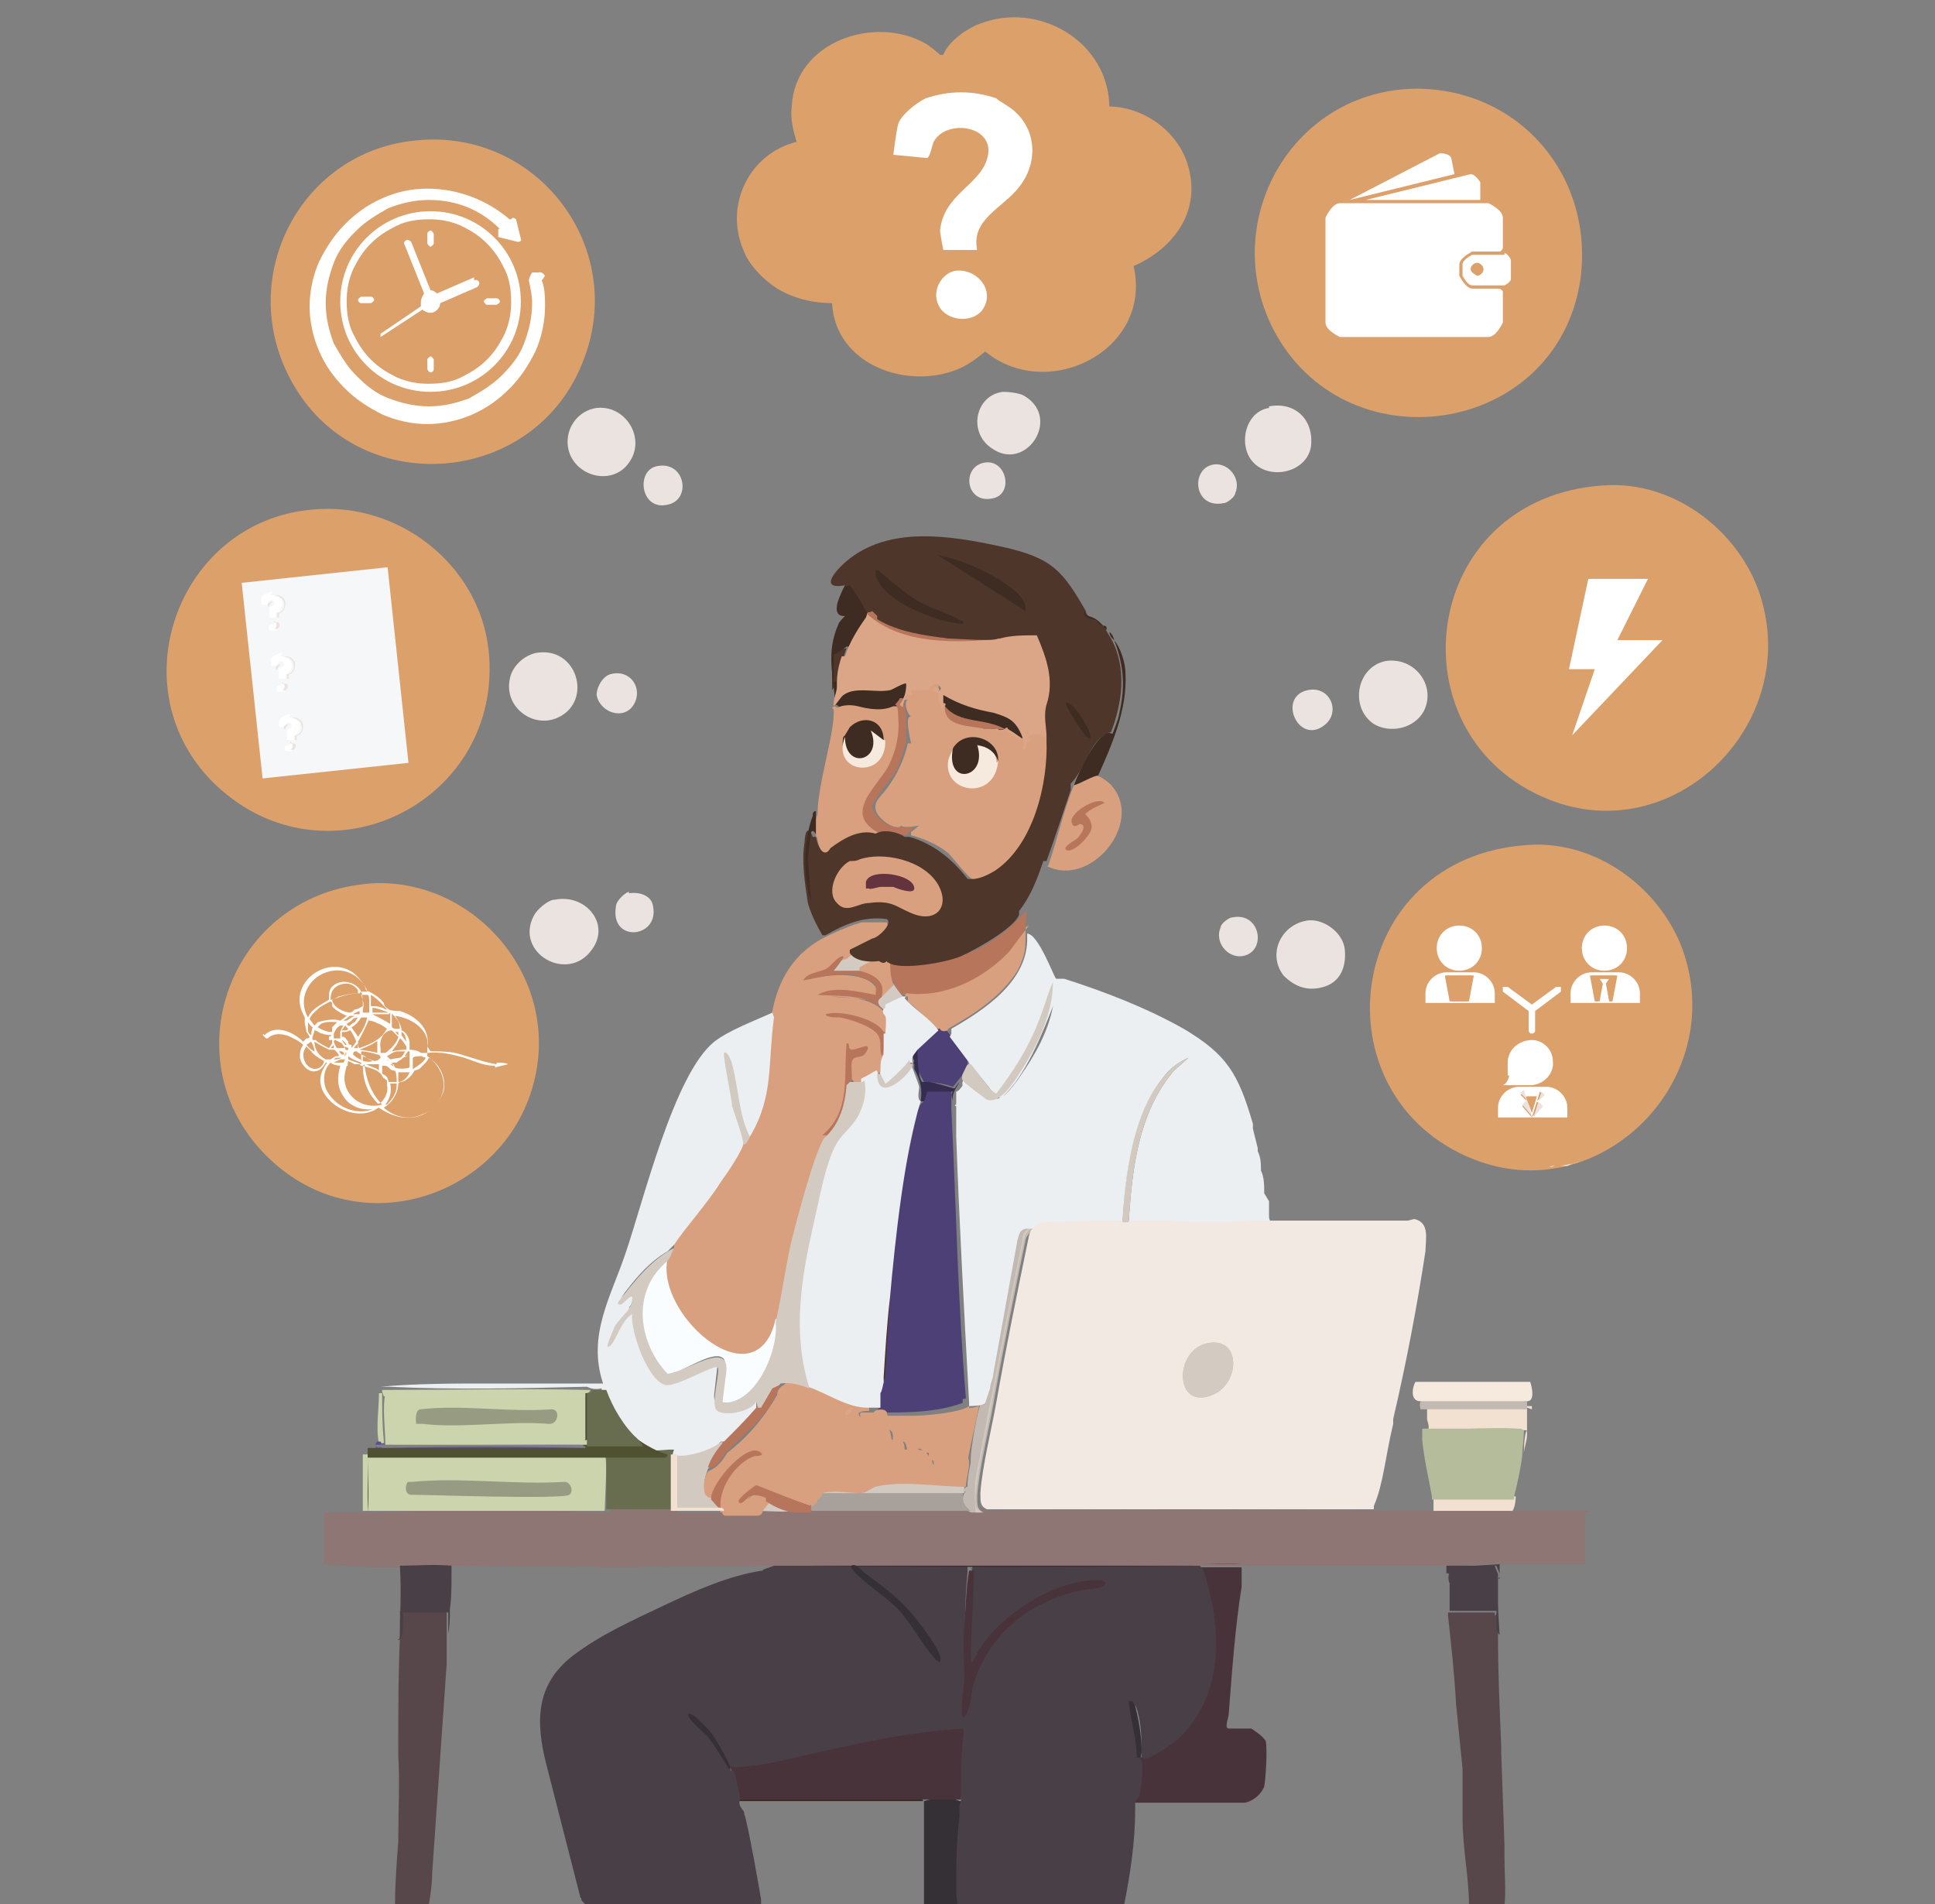 <?xml version="1.0" encoding="UTF-8"?>
<svg id="Calque_2" data-name="Calque 2" xmlns="http://www.w3.org/2000/svg" viewBox="0 0 12 11.81">
  <rect x="0" y="0" width="12" height="11.81" fill="#808080" stroke="none"/>
  <defs>
    <style>
      .cls-1 {
        fill: none;
      }

      .cls-2 {
        fill: #4f5131;
      }

      .cls-3 {
        fill: #d9a07f;
      }

      .cls-4 {
        fill: #3e2c23;
      }

      .cls-5 {
        fill: #dca06a;
      }

      .cls-6 {
        fill: #4e362b;
      }

      .cls-7 {
        fill: #d8c6b8;
      }

      .cls-8 {
        fill: #f2e9e2;
      }

      .cls-9 {
        fill: #584ba0;
      }

      .cls-10 {
        fill: #fafdff;
      }

      .cls-11 {
        fill: #d2cac1;
      }

      .cls-12 {
        fill: #49333a;
      }

      .cls-13 {
        fill: #676d4e;
      }

      .cls-14 {
        fill: #d3cac1;
      }

      .cls-15 {
        fill: #b7765b;
      }

      .cls-16 {
        fill: #63333e;
      }

      .cls-17 {
        fill: #57474b;
      }

      .cls-18 {
        fill: #ebeff2;
      }

      .cls-19 {
        fill: #8d7673;
      }

      .cls-20 {
        fill: #969b81;
      }

      .cls-21 {
        fill: #b5bc9b;
      }

      .cls-22 {
        fill: #574f84;
      }

      .cls-23 {
        fill: #fff;
      }

      .cls-24 {
        fill: #cbd4ad;
      }

      .cls-25 {
        fill: #342d4f;
      }

      .cls-26 {
        fill: #a8a19b;
      }

      .cls-27 {
        fill: #4d4077;
      }

      .cls-28 {
        fill: #c2bab2;
      }

      .cls-29 {
        fill: #f6f7f8;
      }

      .cls-30 {
        fill: #eae3e0;
      }

      .cls-31 {
        fill: #352f36;
      }

      .cls-32 {
        fill: #f5eadd;
      }

      .cls-33 {
        fill: #ebe3e0;
      }

      .cls-34 {
        fill: #dba687;
      }

      .cls-35 {
        fill: #494047;
      }

      .cls-36 {
        fill: #f2e1d0;
      }

      .cls-37 {
        fill: #835258;
      }
    </style>
  </defs>
  <g id="Calque_1-2" data-name="Calque 1">
    <g>
      <g>
        <path class="cls-19" d="M9.83,9.38v.32s0,0,0,0c-.17,0-.34,0-.52,0,0,0,0,0,0,0h0c-.1,0-.22,0-.32.02h0s0,0,0-.01h-1.24c.15,0,.31,0,.46,0-.15,0-.31,0-.46,0,0,0,0,0-.01,0,0,0,0,0,0,0-.1,0-.19,0-.28,0-.9,0-1.77,0-2.63,0h0s0,0,0,0c-.66.01-1.32.01-1.98,0,0,0,0,0-.01,0-.1,0-.2,0-.3.01h-.01c-.17,0-.35,0-.52-.02v-.32s0,0,0,0c.09,0,.18,0,.27,0,.01-.01.03-.01.03,0,.49-.02.99-.02,1.48,0v-.02h.41v.02c.12,0,.23,0,.34,0,0,0,0-.01,0-.02.02,0,.17,0,.18,0,0,0,0,.01.01.02l.02-.02c.07,0,.14,0,.22.01.01-.03.08,0,.11,0,.33-.02.65-.02.98,0,0-.02.03-.02.06,0h.05c.76-.01,1.52-.01,2.29,0h.05c.45,0,.91,0,1.36,0,0,0,0,0,0,0Z"/>
        <path class="cls-19" d="M7.73,9.7c.15,0,.31,0,.46,0-.15,0-.31,0-.46,0h0s-.01,0-.01,0c0,0,0,0,.01,0Z"/>
        <path class="cls-37" d="M7.73,9.7c.15,0,.31,0,.46,0-.15,0-.31,0-.46,0h0s-.03,0-.03,0h-.28c.1,0,.19-.01.28,0,0,0,0,0,0,0,0,0,0,0,.01,0Z"/>
        <path class="cls-17" d="M2.77,10s0,.09,0,.13c0,.06,0,.12,0,.19-.03.44-.06.87-.09,1.3,0,.06-.01.13-.02.19h-.21c0-.13.01-.26.02-.39,0,0,0,0,0-.02,0-.17.01-.34,0-.51v-.02s0-.03,0-.05c0-.22,0-.44.01-.66.01-.04.01-.09,0-.15v-.02h.28Z"/>
        <path class="cls-17" d="M2.48,10.17s.01-.09,0-.15v-.02s0,.09,0,.14c0,.01,0,.03-.02.03Z"/>
        <path class="cls-35" d="M2.8,9.71s0,.02,0,.03c0,0,0,.01,0,.02,0,0,0,0,0,.01,0,.08,0,.14-.01.21,0,.05,0,.1-.01.15,0-.04,0-.09,0-.13h-.28v.02c0,.07,0,.12-.02.15,0-.15.01-.31,0-.46.1,0,.21-.01.32,0Z"/>
        <path class="cls-4" d="M4.57,11.17s0-.02,0-.02c.37.01.76-.02,1.13,0,.02,0,.02.02.03.02v.64s0-.64,0-.64h-1.15Z"/>
        <path class="cls-28" d="M6.45,7.6h0s-.08.04-.09.09c-.07.34-.14.68-.2,1.02-.03.17-.09.41-.1.57,0,.06,0,.08.04.1h.04s-.11,0-.11,0c-.05,0-.08-.1-.04-.13-.01,0-.01,0-.01-.01,0-.01.01-.02.02-.02,0-.05.01-.1.02-.15,0,0,0-.01,0-.03,0-.04.04-.31.07-.35,0,0,.01-.01.01-.02.06-.34.13-.68.19-1.02.02-.06.06-.07.12-.07,0,0,.06.01.06.01Z"/>
        <path class="cls-26" d="M5.97,9.25c0,.06,0,.08.05.12-.33,0-.66,0-.98,0-.02,0-.02-.04,0-.05,0-.04.03-.06.06-.08.1,0,.2,0,.3-.02h.56v.02Z"/>
        <path class="cls-11" d="M7.14,7.59h-.37s-.33.01-.33.01c-.05.01-.08.04-.09.09-.07.34-.14.68-.2,1.02-.03.17-.09.41-.1.57,0,.06,0,.08.04.1h-.04s-.01-.17,0-.21c.09-.48.19-.98.29-1.48,0-.04.02-.06.05-.08,0,0,0-.01,0-.02h.1c.12,0,.23,0,.35,0h0c.1,0,.2,0,.31,0Z"/>
        <path class="cls-26" d="M7.52,8.65c-.24.1-.24-.28-.03-.32.21-.04.2.25.03.32Z"/>
        <polygon class="cls-18" points="7.89 7.57 7.89 7.58 7.87 7.58 7.89 7.57"/>
        <path class="cls-14" d="M7.52,8.65c-.24.1-.24-.28-.03-.32.21-.04.2.25.03.32Z"/>
        <path class="cls-11" d="M4.48,8.96s-.02.05-.04.08c-.01.03-.03.05-.05.07-.02.06-.04.11,0,.17,0,.01.02,0,.02,0h.02s.03.04.04.06c0,0,0,.01,0,.02,0,0-.01,0-.03,0-.09,0-.18,0-.27,0v-.35c.12,0,.21-.02.31-.07Z"/>
        <path class="cls-17" d="M9.29,10h0c0,.07,0,.11,0,.14,0,.23.01.46.02.69v.04s.02.57.02.57c0,0,0,.01,0,.02,0,.02,0,.04,0,.06,0,.1.01.2,0,.3h-.22c0-.18-.04-.36-.04-.54,0-.03,0-.06,0-.08,0,0,0-.02,0-.02v-.18s0,0,0-.01c0,0,0-.01,0-.02l-.04-.4c-.01-.18-.03-.37-.05-.55,0,0,0-.01,0-.02.07,0,.22,0,.29,0v.02Z"/>
        <path class="cls-35" d="M8.97,9.76s0-.03,0-.05h.3s.01.03.02.05c0,0,0,.02,0,.02,0,0,0,0,0,0,0,0,0,.01,0,.02,0,.06,0,.13,0,.19h-.3c0-.06,0-.11,0-.17-.01-.02-.01-.05,0-.07Z"/>
        <path class="cls-35" d="M9.3,9.7s0,.04,0,.06l-.02-.05h-.3s.03.05,0,.05c0,0,0-.01,0-.02,0,0,0-.02,0-.02h0s.33-.02.33-.02Z"/>
        <path class="cls-35" d="M9.3,10.14s-.01-.01-.02-.03c0-.04,0-.07,0-.11,0-.07,0-.13,0-.19h0"/>
        <polygon class="cls-35" points="9.3 9.79 9.29 9.79 9.3 9.78 9.3 9.79"/>
        <path class="cls-32" d="M9.47,8.69s-.07.01-.11.01c-.15,0-.29,0-.44,0-.04,0-.07,0-.11-.01-.08,0-.04-.12-.03-.12h.71s.04.12-.02.12Z"/>
        <path class="cls-36" d="M9.47,8.73s0,.05,0,.07c0,.04,0,.07,0,.1,0,.04-.02.08-.02.12,0,0,0,0,0,0,0,0,0-.13.02-.15-.2,0-.41,0-.61,0,.01.01.01.06,0,.07-.02-.02,0-.06,0-.09,0-.02-.01-.04-.01-.05,0-.02,0-.04,0-.06,0,0,0-.02,0-.02.21,0,.44,0,.65,0v.02Z"/>
        <path class="cls-28" d="M9.47,8.69s0,.03,0,.05h-.66s-.01-.03,0-.05c.22,0,.44,0,.66,0Z"/>
        <path class="cls-36" d="M9.38,9.37c-.16,0-.33,0-.49,0,0-.03,0-.06,0-.09h.51s0,.06-.02.09Z"/>
        <g>
          <path class="cls-21" d="M9.45,8.87s0,0,0,.02c0,.03-.01.1-.01.14-.01.08-.03.17-.05.25v.02c-.17,0-.34,0-.51,0v-.02c-.02-.11-.05-.24-.06-.35,0-.01,0-.06,0-.07.2,0,.41,0,.61,0Z"/>
          <path class="cls-21" d="M9.45,8.87h-.61c.08,0,.58-.03.61,0Z"/>
        </g>
        <path class="cls-12" d="M7.7,9.72h0s0,.08,0,.12c-.04.25-.06.53-.08.79,0,.02-.03.09,0,.09h.14s.08.05.09.08c.01.05,0,.23-.01.28-.02.05-.07.09-.12.1-.23,0-.45,0-.68,0h0c0-.09.02-.19.02-.28,0-.02.01-.02.02,0,.03,0,.16-.09.19-.11.31-.25.27-.73.15-1.07.09,0,.18,0,.28,0Z"/>
        <path class="cls-14" d="M4.76,9.29l.17.08c-.08.01-.16,0-.24,0,0-.04.05-.06.07-.09Z"/>
        <g>
          <path class="cls-31" d="M5.96,11.17c0,.22-.01.43-.02.65h-.21c0-.22,0-.43,0-.65.06-.02.16-.03.22,0Z"/>
          <path class="cls-12" d="M4.54,10.95c.48-.07.95-.25,1.44-.25,0,.15-.01.31-.02.46-.07,0-.15,0-.22,0,0,0-.02,0-.03,0-.38,0-.75,0-1.13,0,.01,0,.01,0,0,0,0,0,0,0,0,0,0,0,0,.02,0,.02-.02-.07-.03-.16-.05-.22,0-.02,0-.03.02-.02Z"/>
          <g>
            <path class="cls-35" d="M4.8,9.71c.4,0,.8,0,1.2,0v.04c-.02.21-.02.42,0,.63l-.02.22c.05-.21.1-.38.27-.54s.38-.22.6-.25c-.28-.02-.59.18-.75.4-.01.03-.08.17-.09.07.01-.19.02-.38.02-.57.47,0,.94,0,1.41,0l.02.02c.11.33.14.73-.11,1.01-.04.05-.18.15-.25.17,0,0,0,0-.01-.01h-.01c0-.12,0-.23-.04-.33l.04.28s0,.04-.01.06c0,0,0,0,.01.01.01.02,0,.19-.02.23l-.02.02s.01,0,0,.01v.04c0,.2-.03.4-.07.6h-1.03s-.01-.06-.01-.09c0-.15,0-.31.02-.46,0-.02,0-.03,0-.05s0-.03.01-.05c0-.01,0-.02,0-.03s0-.02,0-.03c0-.13,0-.26.02-.39-.36.02-.7.1-1.05.18-.12.03-.24.05-.35.06h-.03s-.02-.02-.02.02h.02c.02.06.03.12.04.17,0,.01-.01.03,0,.05,0,0,.01.02.02.03s0,.02.01.03c.04.17.07.35.1.52v.03h-1.09s-.01-.01-.02-.02,0-.02-.01-.02c-.07-.27-.14-.55-.21-.82-.07-.27-.07-.5.16-.68.17-.13.37-.22.56-.31s.41-.19.62-.22c0-.01.05-.02.07-.03,0,0,0,0,0,0,0,0,0,0,0,0,0,0,0,0,0,0Z"/>
            <g>
              <g>
                <path class="cls-12" d="M6.02,9.72s.01.01.02.03c0,.15-.02.37-.02.53,0,.01,0,.03.01.03,0,0,.04-.08.05-.09.14-.22.48-.43.74-.42.03,0,.05.02.02.04-.03.01-.13.02-.17.03-.31.08-.55.28-.64.6,0,.02-.02.18-.06.18-.02,0,.01-.22.01-.24,0-.11-.01-.22,0-.33s.01-.23.03-.34c0,0,.02,0,.02,0Z"/>
                <path class="cls-31" d="M5.83,10.31s-.02-.01-.03-.02c-.08-.09-.14-.21-.23-.31-.08-.08-.18-.14-.26-.22,0,0-.04-.04-.03-.05.03-.02.07.04.09.05.09.07.18.13.26.22.04.04.23.28.2.32Z"/>
                <path class="cls-31" d="M4.54,10.95l-.02.02s-.1-.17-.14-.21c-.02-.02-.13-.11-.11-.13.02-.02.14.11.15.13.04.06.08.13.11.2Z"/>
                <path class="cls-31" d="M7.05,10.9c0-.12-.04-.23-.05-.35,0,0,.02,0,.02,0,.03.01.08.31.05.35,0,0-.02,0-.02,0Z"/>
              </g>
              <g>
                <path class="cls-31" d="M7.42,9.71s0,0,0,0c-.47,0-.94,0-1.41,0,0,0-.02,0-.02,0-.4,0-.8,0-1.2,0,.08,0,.16,0,.23,0,.8.01,1.59.01,2.39,0Z"/>
                <rect class="cls-26" x="4.78" y="9.7" width="0" height="0"/>
                <path class="cls-26" d="M4.76,9.71h0s0,0,0,0Z"/>
              </g>
            </g>
          </g>
        </g>
        <path class="cls-14" d="M5.29,5.91c.06.02.12.04.18.05l-.15.07h-.01s-.15,0-.16,0c0-.02.05-.08.07-.08.03-.02.04-.03.06-.04Z"/>
        <path class="cls-6" d="M5.25,4.02c-.02.05-.04.14-.05.2l-.04.06v-.24s.09-.02.09-.02Z"/>
        <g>
          <path class="cls-27" d="M5.71,6.83s.01-.05.01-.08c0-.01.17,0,.18.01,0,.02,0,.05,0,.07,0,0,0,.01,0,.02,0,.01,0,.02,0,.03.03.6.04,1.2.09,1.79,0,.01-.02,0-.02.01v.02c-.16.06-.34.06-.51.06-.02,0-.03-.02,0-.03-.02-.02-.02-.12,0-.15h.02s0-.03,0-.03c0-.17.02-.34.04-.51,0,0,0-.01,0-.02s0-.01,0-.02c.02-.35.08-.72.16-1.06,0-.05.02-.09.05-.11Z"/>
          <path class="cls-27" d="M5.87,6.39s.13.16.13.17c0,.02,0,.03,0,.05,0,.01,0,.02,0,0-.02.03-.03.06-.05.08l-.04.05c-.06-.02-.12-.03-.18-.03-.03-.06-.09-.15-.03-.21,0,0-.01-.01,0-.02.02-.02.12-.12.13-.11,0,0,0,0,0,0,0,0,.05,0,.05,0Z"/>
          <path class="cls-25" d="M5.69,6.51s0,.18.03.2c0,0,.03,0,.04,0,.03,0,.15.04.16.04,0,0,.02-.03.03-.04-.02.04-.05.07-.04.12,0-.01-.02-.04,0-.06h-.16s-.01.04-.02.06h-.02c.01-.07,0-.13-.04-.2v-.03s-.01,0,0-.02c-.02-.04-.02-.08.03-.08Z"/>
          <path class="cls-27" d="M5.91,6.87s0-.03,0-.03c0,0,0,.02,0,.03Z"/>
          <path class="cls-6" d="M5.47,8.56c0-.18.02-.35.05-.53-.01.16-.02.33-.03.5,0,.01,0,.03-.02.03Z"/>
        </g>
        <path class="cls-3" d="M5.29,5.91s-.04.05-.06.04l-.03.02c-.04.05-.09.09-.16.1.1-.03.35-.05.4.07.01.02,0,.08-.03.07-.1-.03-.44-.04-.12-.02.08.01.18.04.21.12.03.01.02.1,0,.1h-.02c-.04-.05-.12-.07-.18-.09.02,0,.04.01.06.02.12.05.14.08.13.21.02.01,0,.08-.02.1,0,.02,0,.02-.02,0,0,.03-.05.07-.08.05,0,.03-.07.03-.08,0-.03-.02-.02-.13,0-.15.06-.01.11-.06.01-.02-.01,0-.03,0-.04-.01v.22c-.02.13-.04.19-.13.29,0,0,0,.01,0,.02v.02c-.14.34-.21.71-.28,1.08,0,.02-.01.03-.03.05.01.11-.08.22-.18.23-.24.03-.53-.34-.51-.57,0-.03,0-.05.03-.07-.02,0,0-.02.02-.05,0-.02,0-.04.02-.06.14-.17.26-.34.37-.52,0-.02.02-.04.03-.04,0-.02.02-.05.04-.05v-.03c.06-.11.09-.23.1-.36l.02-.33.02-.02c.03-.22.12-.4.32-.51.06-.03.19-.09.25-.1.02,0,.14,0,.15,0,0,0,.01.03.01.04,0,.07-.19.14-.25.17Z"/>
        <path class="cls-15" d="M6.36,5.75c-.04.1-.13.2-.21.27-.1.08-.22.14-.35.16-.06,0-.14.02-.19-.01-.03,0-.08-.05-.06-.08-.03,0-.05-.1-.04-.12h.02c.32.04.62-.07.83-.32.01.03,0,.06,0,.09Z"/>
        <path class="cls-3" d="M6.36,5.75s0,.02,0,.02c0,.12,0,.15-.05.25-.1.16-.27.27-.43.36,0,.02-.05.02-.05,0h-.02c-.06-.06-.12-.12-.18-.17v-.03s-.03,0-.01-.02c.24.03.48-.09.64-.26l.12-.16Z"/>
        <path class="cls-4" d="M5.23,3.61s.03-.02.03-.02c.02,0,.11.15.12.18,0,0,.01,0,.02,0,0,.02,0,.04-.02.03v.02c-.04.06-.08.12-.11.19h-.02s-.05.04-.08.05v.17s.02-.01.03,0h.01s-.01.08-.01.08c.03-.05.09-.07.14-.07.1.02.19,0,.27-.04.01,0,.03,0,.03,0,.03.03-.02.12-.05.14.02.02-.01.05-.03.04-.03.02-.1.03-.13.02-.08,0-.11-.03-.21-.02,0,0,0,.01,0,.01-.02,0-.02-.02-.04-.02-.01-.18-.06-.32.02-.5,0-.01.04-.05.04-.05,0,0-.06.01-.05-.06,0-.03.05-.14.07-.16Z"/>
        <path class="cls-3" d="M5.52,5.97s0,.1.02.13c0,.03-.05.09-.08.08h-.01c0-.08-.06-.12-.12-.14v-.02s0-.02,0-.02c.05-.03.09-.05.14-.05.02,0,.03,0,.05,0Z"/>
        <path class="cls-15" d="M5.23,5.94s-.04.06-.06.08c.05,0,.12,0,.16,0,.08.02.16.06.14.15,0,.03,0,.03.03.05v.02s0,.04,0,.05c-.1-.13-.28-.11-.43-.12.1-.06.25-.02.36,0,.01-.07-.01-.08-.07-.1-.13-.06-.25-.01-.38.01.03-.05.1-.05.14-.07.04-.02.07-.08.11-.08Z"/>
        <path class="cls-15" d="M5.13,7.04h-.03c.18-.15.13-.37.15-.57.03,0,0,.03.03.04.03,0,.09-.03.1-.02s-.01.04-.02.05c-.02.02-.06.01-.07.03-.02.02,0,.1-.01.13-.01.12-.03.21-.1.31-.01.01-.04.02-.05.04Z"/>
        <path class="cls-15" d="M5.49,6.4s0,.1-.02.15c-.02-.04,0-.08-.02-.12-.02-.06-.18-.11-.24-.12-.02,0-.09,0-.09-.02.09-.03.32.03.36.11Z"/>
        <g>
          <path class="cls-3" d="M5.16,4.39s.02-.02.03,0c.04-.02.09-.02.13-.01.08.02.15.03.22,0h.02s.03.03.04.06c.02.22-.06.36-.19.52-.04.08-.05.14.04.19v.02c-.11,0-.18.03-.26.1-.01,0-.02.03-.03.04-.05.03-.09-.07-.09-.11-.03-.04-.02-.1,0-.15,0-.19.11-.51.1-.65Z"/>
          <path class="cls-4" d="M5.24,4.56s.03-.05.03-.05c.08-.08.21-.05.21.08-.01,0-.03,0-.06-.02.03.19-.23.2-.19,0Z"/>
          <path class="cls-32" d="M5.49,4.59c.01.25-.34.21-.25-.02,0,.21.24.15.16-.04l.08.06Z"/>
        </g>
        <g>
          <path class="cls-3" d="M6.5,5.37c.06-.17.09-.33.16-.5,0-.03.12-.09.14-.07,0,0,0,0,0,.01.02,0,.09.05.1.07.19.23-.14.63-.41.49Z"/>
          <path class="cls-15" d="M6.85,4.98s-.1.04-.12.07c0,0,.04.03.04.08,0,.05-.12.17-.16.14-.02-.02.06-.06.07-.07s.07-.08.02-.09c-.01,0-.04.03-.05,0-.04-.06.16-.18.2-.13Z"/>
        </g>
        <path class="cls-14" d="M5.54,6.1s.03.05.06.08c0,0,0,.01,0,.02l-.12.06s-.06-.04-.02-.07l.08-.08Z"/>
        <path class="cls-3" d="M6.08,8.67c-.02.13-.06.27-.08.4,0-.02-.02-.02-.02-.02,0,0,0,.06-.01.08,0,0-.05.01-.05.01-.03,0-.01-.04-.01-.04,0,0-.07,0-.07.02,0,.02.03.03-.03.03.02-.04-.01-.04-.02-.05,0-.01,0-.03,0-.04,0,0-.02-.01-.03-.02,0,0,0-.03,0-.03,0,0-.02,0-.03,0,0,0-.02-.04-.04-.02,0,0,.02.04,0,.04-.01-.03-.05-.02-.06-.03-.01,0,0-.05-.03-.06-.03,0-.04.03-.06,0-.01-.02.01-.05-.02-.07-.02-.01-.04,0-.06-.01-.03-.01-.05-.02-.08-.03s-.06-.06-.04-.07c0,0,.07,0,.08,0,0-.02.07-.03.08,0,0,0,0,.02.01.02.05,0,.11,0,.16,0,.07,0,.29-.02.34-.06,0,.02,0,.01.02.01.02,0,.05-.02.08-.02Z"/>
        <g>
          <path class="cls-3" d="M5.02,8.6h.02c.11.05.21.09.33.11l.02.02v.02c-.14,0-.02.07.04.08.08,0,.09.03.1.1.05-.02.08,0,.08.06.02,0,.04,0,.06-.02.02.02.04.03.07.02,0,.02.02.04.04.06,0,.03.01.04.04.06.03-.03.11-.04.1.02,0,0,.06,0,.05-.03-.01-.05.04-.09.04-.03,0,.05-.02.11-.02.15h-.03s-.26,0-.26,0c-.12-.01-.24.01-.35.04-.08,0-.16,0-.25,0,0,.01-.01.03-.03.04,0,.02-.02.03-.03.04h-.01s-.31-.11-.31-.11c-.02,0-.14.12-.05.04.03-.03.12-.02.1.03v.02s-.04.05-.04.05c0,.02-.02.03-.03.03h-.2s-.02,0-.02-.02c-.02,0-.02,0,0-.02-.03-.03-.01-.1,0-.14.04-.09.11-.17.2-.2.03,0,0,0-.01,0-.1.03-.21.17-.23.27h-.02s-.04,0-.05-.03c-.01-.04,0-.13.03-.14.05-.02.08-.06.11-.11.13-.1.23-.22.31-.36,0-.03.02-.05.04-.06l.02-.02s.14.01.16.05Z"/>
          <g>
            <path class="cls-11" d="M5.98,9.22s0,.03,0,.04h-.88c.08-.02.16,0,.24,0,.03,0,.06-.03.09-.04.17-.04.37,0,.55,0Z"/>
            <g>
              <path class="cls-15" d="M5.03,9.33s0,.03,0,.05h-.02s-.09,0-.09,0c-.06-.01-.11-.03-.17-.07v-.02s-.06-.03-.1-.01c-.01,0-.06.07-.07.03,0-.02.09-.09.11-.1l.33.13Z"/>
              <path class="cls-15" d="M4.84,8.57c-.04.18-.21.31-.33.43-.03.03-.07.12-.12.1.02-.06.05-.1.09-.15.08-.09.14-.13.22-.24.02-.02.07-.12.08-.13.01-.01.04-.01.06-.02Z"/>
              <path class="cls-15" d="M4.41,9.29c0-.09.23-.36.31-.28.02.02-.03.02-.04.02-.12.04-.23.21-.21.33-.03-.02-.04-.04-.06-.06Z"/>
              <path class="cls-34" d="M5.29,8.73s-.02.06-.05.04c0-.02.03-.05.05-.04Z"/>
            </g>
          </g>
        </g>
        <path class="cls-4" d="M5.84,4.36s-.02-.11,0-.11c.01,0,.11.06.14.07.15.05.35.03.38.25,0,.02,0,.05-.02.02,0,0,0,0,0,0-.03-.03-.06-.05-.09-.06,0,0-.01,0-.02,0-.09-.01-.19-.03-.28-.06-.04-.02-.08-.04-.09-.08,0,0-.01-.02-.02-.02Z"/>
        <g>
          <path class="cls-3" d="M5.6,4.34s.04-.1.06-.11c.03,0,.06,0,.09,0l.04-.04s.1.05.03.06t0,0s0,.07.02.11c.02,0,.03,0,.02.02.02.07.05.09.12.1l.12.02v.02s.05,0,.07,0c0-.02.02-.01.02,0,0,.01.02.01.04,0,0,0,0,0,0,0,.01-.01.02-.01.02,0,.03.02.06.04.09.06.01-.01.02,0,0,0,.02.02.03,0,.03-.03,0-.06.08-.06.13-.04.02-.02.03,0,.03.03.03.24-.06.57-.22.76-.06.07-.19.18-.28.15-.02,0-.12-.13-.15-.16-.06-.05-.15-.09-.23-.11,0,0,0-.01,0-.02l.05-.04s-.1.02-.11,0c-.02.03-.09-.01-.11-.03-.05-.04-.07-.09-.03-.14.09-.1.15-.21.18-.34h.02s-.02-.09-.02-.12c0-.03,0-.04.02-.05-.02,0-.05-.09-.02-.1Z"/>
          <g>
            <path class="cls-15" d="M5.6,4.34s.02.08.02.1v.16s-.04.15-.07.19c-.03.05-.14.18-.14.21,0,.06.1.13.15.13h.11s-.03.03-.05.05c-.06-.01-.12-.02-.18-.02-.21-.12,0-.28.07-.41.05-.1.07-.2.06-.31,0-.01,0-.07-.02-.07,0,0,.03-.03.03-.04h.02Z"/>
            <path class="cls-32" d="M6.19,4.72c-.02.25-.34.2-.31,0,0-.01.02-.06.03-.07v.02c-.03.17.15.17.14.01-.01-.06,0-.06.05-.05.05.01.08.05.08.1Z"/>
            <path class="cls-4" d="M6.19,4.72c-.02-.06-.07-.09-.13-.1.07.21-.2.26-.15.02.08-.13.29-.06.28.08Z"/>
            <path class="cls-15" d="M6.23,4.52h0s-.03.01-.04,0c0,0-.02,0-.02,0-.02,0-.04,0-.06,0-.09-.02-.26-.01-.25-.14.09.11.24.07.37.14Z"/>
            <path class="cls-34" d="M6.16,4.52s-.05,0-.06,0c.02,0,.04,0,.06,0Z"/>
            <path class="cls-34" d="M6.33,4.59s-.06-.04-.09-.06c.04,0,.07.03.09.06Z"/>
            <path class="cls-34" d="M6.23,4.53s-.05.01-.04,0c0,0,.02.01.04,0Z"/>
            <rect class="cls-34" x="6.46" y="4.55" width=".02" height=".02"/>
          </g>
        </g>
        <g>
          <path class="cls-34" d="M5.38,3.8h.03c.22.17.53.16.79.15.02,0-.01.01,0,0,.04,0,.24-.04.25-.02.02.02.08.22.08.26,0,.08-.02.13-.02.21,0,.06.01.11,0,.17,0,0-.01-.02,0-.04v.04s-.08-.03-.12-.01c-.02,0,0,.03,0,.04,0,0-.03,0-.03.05-.02,0-.02-.02-.02-.02.02,0,0-.04,0-.06-.04-.1-.08-.12-.18-.15-.11-.02-.21-.05-.31-.11,0,.02,0,.05,0,.08h-.01s-.03-.05-.02-.1c-.01.01-.05,0-.03-.02.01-.01.05,0,.03.02,0,0,.03-.02,0-.04-.03-.03-.06.03-.07.03-.02,0-.06,0-.09,0-.02,0,0,.02-.01.03,0,0-.02,0-.03,0,0,0-.02.06-.02.06,0,.02,0,.02-.02,0,.03-.04.04-.08.04-.13-.01-.01-.09.04-.1.04-.09.02-.23-.03-.3.04-.01.01-.06.09-.05.04,0-.03.02-.07.02-.1v-.02c0-.06.01-.11.03-.17h.02c.03-.09.08-.17.13-.24Z"/>
          <path class="cls-15" d="M5.44,3.8c.14.11.6.15.76.14v.02c-.26.03-.61.04-.82-.15,0,0,0-.03.02-.03,0,0,0,0,0,0l.03.03Z"/>
          <polygon class="cls-3" points="6.38 4.55 6.36 4.55 6.36 4.53 6.38 4.55"/>
        </g>
        <g>
          <path class="cls-6" d="M6.73,3.79s.02.05.07.06l.04.03s.02.02.02.03c0,0,0,0,0,0l.03.05c.1.18.07.4,0,.58-.07.02-.11.08-.15.16-.03.06-.06.12-.1.16v.04c-.05.15-.1.3-.15.44h-.02c-.04.12-.08.22-.15.31,0,0,0,.01,0,.02-.02.08-.27.22-.36.26s-.38.09-.45.04c0,0-.01,0-.01-.01-.02.02-.03.01-.05,0-.06.01-.15,0-.18-.05v-.02s.14-.07.14-.07c.03,0,.13-.09.09-.12-.14-.02-.26.03-.38.1h-.02c-.04-.07-.07-.13-.09-.2-.02-.13-.04-.26-.02-.38,0-.05.02-.11.05-.03h.02c.01.06.05.14.09.07.08-.06.18-.12.28-.09.05-.03.14-.01.18.02h.03c.14.04.26.13.36.26.06.01.12-.02.17-.05.24-.16.33-.54.32-.81v-.02c0-.06-.02-.13,0-.2.05-.15,0-.29-.06-.43-.08,0-.16,0-.23.02h-.01s0,0,0,0c-.03.02-.26,0-.31,0-.15-.02-.31-.04-.44-.12v-.02s-.03-.03-.03-.03c0,0,0,0,0,0-.02.01-.03.01-.04,0-.03-.06-.06-.11-.1-.16,0,0-.02.01-.03,0-.17.03-.05-.1.01-.15.26-.22.64-.16.96-.09s.38.15.53.41Z"/>
          <g>
            <path class="cls-4" d="M6.88,3.92s.02.01.03.05c.04.05.07.14.07.21.01.22-.08.43-.17.63-.03,0-.11.05-.15.06.03-.08.12-.28.2-.32.02-.01.03,0,.04,0,0,0,.04-.1.04-.12.04-.17.03-.3-.03-.46,0,0-.03-.02-.03-.05Z"/>
            <path class="cls-4" d="M5.06,5.18s-.01-.04-.03-.02c0,0-.02.15-.02.17l.02.26c-.05-.15-.05-.37.01-.53,0-.01,0-.03.02-.03,0,.04,0,.11,0,.15Z"/>
            <path class="cls-4" d="M6.73,3.79s0,.02,0,.02c.03.02.06.01.11.07.01,0,.03,0,.02.03,0-.01-.02-.02-.02-.03-.02,0-.03-.02-.04-.03-.03-.01-.1-.02-.07-.06Z"/>
            <path class="cls-4" d="M5.45,3.54s.14.12.2.16c.1.07.21.09.31.15.01,0,.02,0,.01.02-.15-.01-.51-.14-.54-.31,0-.02,0-.03.02-.02Z"/>
            <path class="cls-4" d="M6.36,3.79l-.55-.35c.14.03.29.09.41.17.06.04.15.1.14.18Z"/>
            <path class="cls-4" d="M6.77,4.58s-.03,0-.04-.02c-.02-.02-.13-.19-.12-.2.03-.03.17.18.15.22Z"/>
            <path class="cls-4" d="M5.44,3.8s-.02-.02-.03-.03c.01,0,.02.02.03.03Z"/>
            <g>
              <path class="cls-3" d="M5.19,5.6c-.07-.07,0-.22.08-.26.02,0,.04,0,.06-.01.14-.05.4,0,.49.16.07.13-.01.23-.15.18-.11-.04-.13-.09-.28-.07-.07,0-.14.07-.2,0Z"/>
              <path class="cls-16" d="M5.37,5.51s0-.03,0-.04c.02-.09.3-.05.3.04,0,.04-.11,0-.13-.01-.02,0-.07,0-.08,0-.01,0-.07.02-.07.01Z"/>
            </g>
          </g>
        </g>
        <path class="cls-18" d="M4.8,6.31c-.04.29,0,.49-.15.74-.02-.01-.04-.04-.04-.08,0,0-.1-.47-.1-.42.02.18.06.35.11.52,0,0,0,.02-.01.02,0,.04-.11.2-.14.24-.08.13-.21.27-.29.39l-.04.04c-.12.07-.21.18-.29.29.08-.09.1,0,.05.06.01,0,.02,0,.02.01,0,.1.1.42.21.42.09-.02.18-.06.26-.1.03-.01.06-.01.06.02l-.02.18c-.02.12.16.08.22.04.04-.03.06-.03.04.02v.03c-.06.07-.13.14-.2.21h-.02c-.04.05-.24.11-.29.08,0,0,0,0-.01-.01,0,.02,0,.02-.02,0,0,.02-.03.02-.03,0-.03.01-.07-.01-.1-.03-.04-.02-.05-.04-.08-.07,0,0,0,0-.01,0-.05,0-.19-.24-.2-.3-.04.01-.07,0-.09-.01-.41.01-.82.02-1.23,0h-.05c.22-.02.45-.02.68-.02h.7c-.1-.3.05-.54.14-.81.11-.32.3-1.11.55-1.31.09-.07.25-.13.36-.18Z"/>
        <path class="cls-10" d="M4.83,8.18c.05.08-.02.22-.06.3-.06.12-.14.23-.29.22-.01-.05.05-.25,0-.28-.07-.05-.29.12-.34.1-.03-.01-.1-.12-.12-.15-.11-.23-.07-.44.13-.6-.13.35.54.95.66.41Z"/>
        <path class="cls-18" d="M7.2,6.7c-.19.24-.22.59-.24.88h0s0-.03,0-.03c0-.04,0-.08.01-.13,0,.06,0,.12,0,.14h0s0,.01,0,.01c.03-.33.07-.68.28-.94l.09-.08c-.07.02-.12.08-.17.14ZM7.01,7.25c.01-.1.04-.2.07-.3-.03.1-.06.2-.07.3Z"/>
        <path class="cls-18" d="M7.84,7.4c0-.05,0-.1-.02-.14,0-.04,0-.08-.02-.12,0,0,0-.01,0-.02l-.03-.12s0-.01,0-.03h0c-.09-.31-.16-.43-.43-.59-.23-.13-.49-.23-.74-.31-.01,0-.04,0-.05,0-.01,0-.11-.28-.18-.28v.02c.01.27-.26.45-.47.57v.03s-.01.02-.01.02l.12.16s0,.03.01.05c.01,0,.02,0,.03,0,.04.05.08.1.12.15.01.01.04.03.05.01.14-.13.24-.38.31-.56-.03.16-.11.3-.2.43-.02.03-.07.1-.11.13-.02.01-.04.02-.06.01-.01,0-.14-.1-.14-.11.01-.03.01-.04,0-.05-.03,0-.06.06-.05.08-.01.02-.03.04-.04.04,0,.03,0,.05,0,.08-.01,0-.01.01,0,.01,0,.01,0,.03,0,.03,0,.03,0,.06,0,.08v.08c.02.55.05,1.1.08,1.65,0,.02,0,0,0,.02.01,0,.09,0,.1-.02.01-.03.02-.06.03-.09,0-.03.02-.06.02-.09.05-.28.1-.55.15-.83.01-.03.01-.06.05-.07,0,0,.02,0,.03,0h.12c.12,0,.23,0,.35,0h0c.1,0,.2,0,.31,0h.08c.17,0,.34,0,.51,0h.02s.06,0,.09,0c.01-.02.01-.04,0-.07,0-.03,0-.06,0-.1ZM7.28,6.64c-.22.26-.26.61-.28.94h-.04c.02-.29.06-.65.24-.88.04-.06.1-.11.17-.14l-.09.08Z"/>
        <path class="cls-8" d="M8.73,7.57s-.07,0-.11,0h-.15s-.25,0-.25,0h-.32s-.01,0-.01,0h-.11s-.02,0-.02,0c-.17.01-.34.01-.51,0h-.45s-.33.01-.33.01c-.05.01-.08.04-.09.09-.07.34-.14.68-.2,1.02-.03.17-.09.41-.1.57,0,.06,0,.08.04.1h.04s2.29,0,2.29,0c.02,0,.05,0,.07,0v-.02c.06-.14.07-.3.12-.51v-.03c.08-.34.15-.71.2-1.04,0-.07.03-.18-.07-.2ZM7.52,8.65c-.24.1-.24-.28-.03-.32.21-.04.2.25.03.32Z"/>
        <path class="cls-11" d="M5.99,6.62s0,0,0,0c0,0,.01-.03.03-.02.01,0,.13.19.16.18.1-.13.19-.27.25-.42.04-.09.06-.18.1-.27,0,.19-.09.38-.19.54-.04.06-.13.22-.22.19,0,0-.15-.11-.15-.12-.01-.02,0-.04.01-.06Z"/>
        <path class="cls-11" d="M7.37,6.56l-.09.08c-.22.26-.26.61-.28.94h-.04c.02-.29.06-.65.24-.88.04-.06.1-.11.17-.14Z"/>
        <path class="cls-18" d="M5.71,6.83c-.1.31-.16.87-.19,1.21-.02.17-.03.34-.04.5v.03s-.01.06-.02.07c0,.03,0,.06,0,.09,0,0-.06,0-.08,0-.13,0-.25-.09-.37-.13,0,0-.01-.01-.02-.02s0-.01-.01-.02c-.13-.42.02-1.01.16-1.43.01-.04.03-.08.06-.11.09-.08.16-.19.14-.31v-.02s.06-.03.09-.05h.01c.02.15.15.02.19-.04h.02s.05.13.05.14c0,.03-.01.05,0,.08Z"/>
        <path class="cls-18" d="M5.61,6.19c.06.07.15.12.21.2,0,0-.12.11-.13.12-.02.03-.04.04-.03.08h-.02s-.09.09-.09.09c-.05.06-.1.03-.09-.04,0-.04,0-.07.02-.1,0-.04,0-.09,0-.13h.01s.01-.09,0-.11c-.02-.02-.02-.04,0-.05,0,0,0-.01,0-.02,0,0,.1-.05.11-.05h.02Z"/>
        <path class="cls-11" d="M4.65,7.05s-.02.05-.04.05c0-.04-.05-.18-.07-.24,0-.04-.06-.32-.05-.33.02-.02.05.06.05.07.04.14.04.31.11.45Z"/>
        <path class="cls-11" d="M5.66,6.59s0,.01,0,.02c-.04.08-.22.23-.22.05,0,0,0,0,.02,0,0,0,.03.06.03.06.01,0,.14-.12.15-.15,0,0,0,.02.01.03Z"/>
        <g>
          <path class="cls-14" d="M5.36,6.7c.02.08-.01.18-.05.24-.06.09-.1.09-.15.21s-.08.29-.11.42c-.08.35-.14.69-.03,1.04-.06-.02-.11-.04-.18-.03,0,.01-.03.02-.05.03l-.07.12h-.02s-.01-.04-.01-.04c-.03.07-.22.1-.25.05-.03-.04.03-.25.01-.26-.02-.02-.25.12-.32.11-.11-.02-.22-.33-.21-.44-.06.03-.1.16-.13.19-.06.06.02-.1.02-.11.04-.07.12-.11.11-.19-.03,0-.07.08-.09.04.1-.13.21-.27.35-.34,0,0-.02.04-.02.05l-.02.03c-.23.19-.18.51,0,.7.06-.01.12-.04.19-.07.1-.04.2-.07.17.09l-.02.16c.21.01.35-.33.33-.5.04-.17.06-.34.1-.51.03-.12.14-.54.2-.63h0c.1-.09.13-.21.14-.33l.02-.02s.05,0,.08,0Z"/>
          <polygon class="cls-32" points="4.71 8.66 4.71 8.67 4.71 8.67 4.71 8.66"/>
        </g>
        <path class="cls-13" d="M4.17,9.02h0s0,.34,0,.34c0,0,0,0,0,0h-.41v-.35h.02c.13-.01.25-.01.37-.02.01,0,.02,0,.03,0Z"/>
        <path class="cls-36" d="M4.18,9.02s.01,0,.02,0v.33s.24,0,.24,0c.01,0,.02,0,.03,0,0,0,.02,0,.02.02-.11,0-.22,0-.33,0v-.35s.02,0,.02,0Z"/>
        <path class="cls-24" d="M3.74,9.03s0,0,.01,0c.02,0,0,.3,0,.34h-.02c-.49,0-.99,0-1.48,0,0,0,0,0,0,0,0-.12,0-.23,0-.35.49,0,.99-.01,1.48.01Z"/>
        <path class="cls-20" d="M2.52,9.19s.03,0,.04,0c.29-.03.64.02.94,0,.04,0,.06.06.03.08-.04.03-.87,0-.98,0-.04,0-.04-.06-.02-.08Z"/>
        <path class="cls-2" d="M3.63,8.64h.02c0,.11,0,.21.01.31h.3s0-.02,0-.02c.04.03.13.08.18.09,0,.02-.02.02-.03.02-.11,0-.24,0-.36,0-.49,0-.98,0-1.47,0,0,.11.01.23,0,.34v-.37s0-.03,0-.03c.46,0,.9,0,1.34,0h.01s0-.01,0-.01c-.02,0-.02-.02,0-.03,0-.09-.01-.2,0-.28Z"/>
        <path class="cls-13" d="M3.66,8.62s.07,0,.1,0c.04.11.11.23.2.31l.03.04h-.35s0-.32,0-.32c0-.03,0,0,.03-.02Z"/>
        <path class="cls-24" d="M3.66,8.62s0,.02-.03.02c0,.1,0,.19,0,.28,0,.03-.05,0-.03-.02-.05,0-.09-.09-.02-.08-.02-.02-.01-.05.02-.08h0c-.09,0-.06-.06,0-.08h0s-1.07,0-1.07,0h-.15s-.01-.03-.01-.03v.02c0,.09,0,.19.01.28v.02s-.03,0-.03,0c-.02-.09,0-.21,0-.31,0,0,.02,0,.02,0,0,0,0-.01,0-.02.43,0,.86-.01,1.28,0Z"/>
        <path class="cls-22" d="M3.63,8.96s0,.02,0,.02h-1.35s.04,0,.05,0c0-.01,0-.01.02,0,0-.01.02,0,.02,0h.03c.41-.01.82-.01,1.23,0Z"/>
        <path class="cls-9" d="M2.37,8.96s0-.02.02,0h0s.01-.02.02,0c0,0,0,0,0,0,.32-.02.64-.02.96-.02.08,0,.16,0,.24.02,0,0,0,0,0,0-.42.01-.85-.02-1.27,0-.01,0-.02,0,0-.02,0,0,0,0,0,0,0,0,.01,0,.02,0Z"/>
        <path class="cls-24" d="M2.37,8.63s.12.01.17.01c.17,0,.34,0,.51,0,.19,0,.38-.01.57,0,.02.04-.06.06-.06.07,0,.04.04-.01.06.02.02.04-.04.04-.03.08,0,0,.04,0,.03.03s-.07-.01-.06.01c0,.05.06.04.06.04,0,0-.03.05.02.04,0,.01,0,.02,0,.03-.4,0-.8,0-1.21,0h0s-.02,0-.02,0h0s-.01,0-.02,0c0-.09-.02-.23,0-.32Z"/>
        <path class="cls-9" d="M2.39,8.96h0s0,0,0,0Z"/>
        <path class="cls-20" d="M2.58,8.82s-.01-.08.03-.08c.25-.03.55.02.81,0,.06,0,.04.1-.02.09-.25-.02-.54.03-.78,0-.01,0-.03,0-.04,0Z"/>
        <path class="cls-30" d="M8.59,4.1c.18-.03.32.15.24.31-.06.11-.21.14-.31.08-.15-.1-.11-.35.07-.39Z"/>
        <path class="cls-30" d="M3.7,2.53c.18-.02.31.19.2.34-.09.13-.29.1-.36-.04-.06-.13.02-.28.16-.3Z"/>
        <path class="cls-30" d="M8.1,5.71c.1-.02.23.07.24.18s-.03.2-.13.23-.18,0-.25-.07c-.1-.13-.02-.31.14-.34Z"/>
        <path class="cls-30" d="M3.32,4.05c.26-.05.36.3.14.4-.15.07-.33-.06-.3-.23.01-.08.08-.15.16-.17Z"/>
        <path class="cls-30" d="M3.44,5.58c.19-.04.35.15.23.31-.15.21-.48.02-.36-.21.02-.04.08-.09.12-.1Z"/>
        <path class="cls-30" d="M7.87,2.52c.16-.03.28.08.26.25-.03.18-.31.22-.39.05-.05-.11,0-.27.13-.29Z"/>
        <path class="cls-30" d="M6.22,2.43s.1,0,.14.03c.22.14,0,.47-.21.32-.15-.1-.1-.33.07-.35Z"/>
        <path class="cls-33" d="M3.79,4.18c.12-.03.2.09.14.19-.06.1-.21.05-.23-.06,0-.05.04-.12.09-.13Z"/>
        <path class="cls-33" d="M4.08,2.89c.17-.03.21.21.06.24-.17.04-.2-.22-.06-.24Z"/>
        <path class="cls-33" d="M8.11,4.28c.14-.03.21.14.1.22-.16.12-.29-.18-.1-.22Z"/>
        <path class="cls-30" d="M7.64,5.69c.18-.04.22.22.06.24-.09.01-.17-.09-.13-.18,0-.02.05-.06.07-.06Z"/>
        <path class="cls-33" d="M7.53,2.88c.09-.01.17.09.13.18,0,.02-.05.06-.07.06-.19.04-.21-.22-.06-.24Z"/>
        <path class="cls-30" d="M3.9,5.54c.06-.01.14.01.15.08.04.2-.27.23-.23,0,0-.03.05-.08.08-.09Z"/>
        <path class="cls-30" d="M6.1,2.87c.14-.03.19.19.06.22-.17.04-.2-.19-.06-.22Z"/>
        <path class="cls-5" d="M9.95,3.01c.45-.03.87.31.98.73.21.78-.56,1.52-1.32,1.22-.99-.39-.81-1.88.34-1.95Z"/>
        <path class="cls-5" d="M9.48,5.24c.45-.03.87.31.98.73.21.78-.56,1.52-1.32,1.22-.99-.39-.81-1.88.34-1.95Z"/>
        <path class="cls-5" d="M1.94,3.16c.53-.05,1.03.34,1.09.87.1.94-1,1.49-1.69.84-.62-.59-.24-1.64.6-1.71Z"/>
        <path class="cls-5" d="M2.28,5.48c.62-.05,1.15.52,1.05,1.14-.12.75-1.02,1.11-1.61.61-.69-.58-.33-1.68.57-1.75Z"/>
        <path class="cls-5" d="M2.59.87c.74-.07,1.3.66,1.03,1.36-.3.8-1.42.88-1.82.12-.34-.64.07-1.42.79-1.48Z"/>
        <path class="cls-5" d="M6.87.66c.24,0,.47.18.51.42.05.26-.12.47-.35.57.12.52-.53.85-.92.53-.05.04-.1.08-.17.11-.32.13-.76-.03-.78-.41-.12,0-.24-.03-.34-.09-.08-.05-.18-.15-.21-.24-.12-.28.04-.6.33-.67-.02-.07-.04-.14-.03-.22.02-.4.51-.57.83-.39.02.01.08.06.09.07,0,0,.01,0,.02,0,.03-.08.14-.16.22-.19.37-.15.81.11.81.52Z"/>
        <g>
          <path class="cls-23" d="M6.19.62s.08.05.09.06c.15.12.16.33.04.48-.1.13-.3.2-.26.39h-.21s-.02-.1-.02-.12c.02-.22.24-.28.29-.44.07-.21-.25-.26-.33-.11-.01.02-.02.09-.04.1l-.21-.02s.02-.16.03-.19c.02-.06.11-.13.17-.16.15-.05.29-.05.44,0Z"/>
          <path class="cls-23" d="M5.92,1.68c.13-.02.25.11.18.23-.05.09-.21.09-.27,0s0-.21.09-.23Z"/>
        </g>
        <path class="cls-5" d="M8.78.55c.65,0,1.11.55,1.02,1.19-.15.97-1.47,1.16-1.91.29-.33-.67.13-1.47.89-1.48Z"/>
        <path class="cls-23" d="M2.67,6.52c.06,0,.13,0,.19.02.07.02.15.05.22.06h0s0-.01,0-.01c0,0,0,0,0,0,.01,0,.06,0,.07.01,0,0,0,0,0,0l-.08.02s0-.01,0-.01c-.07,0-.13-.03-.19-.05-.07-.02-.15-.04-.23-.03v.02c.06.04.11.12.1.2-.01.09-.1.17-.19.18-.08.01-.15-.02-.21-.06-.01,0-.03.02-.04.02-.16.07-.4-.11-.3-.27,0,0,.01-.02.02-.03h-.01s-.02.04-.05.05c-.05.02-.1-.03-.11-.08,0-.03,0-.05.02-.08-.02-.02-.04-.03-.06-.04-.05-.03-.12-.04-.16,0,0,0,0,0,0,0,0,0,0,0-.01,0,0,0-.02-.02-.02-.02,0-.01,0-.01.01,0,.07-.07.18-.02.24.04,0,0,.01-.01.02-.02,0,0,.02,0,.02-.01,0,0-.01-.02-.02-.03,0-.02-.01-.04-.01-.06,0,0,0-.02,0-.03,0,0-.01-.02-.01-.02-.1-.2.16-.38.32-.25.03.03.06.06.07.1.04.02.08.04.11.08,0,.01.01.03.02.03.01.02.06.02.08.02.1.03.19.11.17.22ZM2.28,6.15c-.05-.12-.18-.17-.3-.1-.08.05-.12.15-.08.24,0,0,.01.02.01.02.02-.05.08-.08.13-.11,0-.04,0-.07.03-.09.05-.04.14-.02.17.04h.04ZM2.22,6.15s0-.01,0-.01c-.03-.04-.07-.05-.12-.03-.04.02-.05.05-.05.09.02,0,.03-.01.05-.02.04-.01.08-.02.12-.02ZM2.23,6.16c-.06,0-.12.02-.17.04,0,.03.04.06.07.07,0,0,.03.01.04.01s.02-.01.03-.02c.02,0,.03-.01.05-.02,0-.03,0-.06-.01-.09ZM2.29,6.24s0-.03,0-.03c0,0,0-.04-.01-.04,0,0-.04,0-.04,0,.01.03.02.06.01.09h.04ZM2.4,6.26s-.06-.07-.1-.09c0,.01,0,.03,0,.04,0,0,0,.02,0,.03.03,0,.06,0,.09.02ZM2.05,6.21s-.06.03-.07.04c-.02.02-.05.04-.06.07l.03.04.02-.02s.09-.03.14-.01l.04-.03s-.07-.03-.09-.06c0,0,0-.01,0-.02ZM2.41,6.28s-.07-.03-.1-.03v.03s.1,0,.1,0ZM2.29,6.26s-.03,0-.04,0v.02s.04,0,.04,0v-.03ZM2.23,6.29v-.02s-.03.01-.04.02c0,0,0,0,0,0h.04ZM2.41,6.29s0,0,0,0c-.02,0-.05,0-.07,0-.01,0-.02,0-.03,0h0s.08.04.11.06c0-.02,0-.04,0-.07ZM2.48,6.38s0-.04-.02-.06c0,0-.03-.04-.03-.03,0,.03,0,.05,0,.08,0,0,.01.01.02.01.01,0,.03,0,.04,0ZM2.54,6.51s.05,0,.07.02h.04s0-.05,0-.08c-.02-.09-.12-.14-.2-.15.02.03.04.06.04.09.03.01.05.05.05.08,0,0,0,.02,0,.02,0,0,0,.01,0,.02ZM2.22,6.3h-.05s-.04.03-.04.03h.02s.03-.02.03-.02l.04-.02ZM2.28,6.31h-.04s-.03.05-.06.06c.01.02.03.04.04.06,0,0,0,0,0,0,.03-.04.05-.08.06-.13ZM2.22,6.31s-.03,0-.04.02c0,0-.03.02-.03.02,0,0,.01.02.02.01,0,0,.02-.02.03-.02,0,0,.01-.02.02-.03ZM2.29,6.32s-.04.09-.07.14c0,0,0,.04.01.04.05-.02.11-.04.15-.09,0,0,.02-.03.02-.03,0,0-.04-.03-.05-.03-.02-.01-.04-.02-.06-.02ZM2.1,6.34s-.08-.01-.11.01c0,0-.02.02-.02.02.03.02.06.03.09.03v-.03s.04-.04.04-.04ZM1.93,6.42s0-.03.01-.05c-.01,0-.02-.02-.03-.03,0,0,0,.03,0,.04,0,.01,0,.03.02.04ZM2.11,6.4s.01-.03.02-.04h-.02s-.02.01-.03.03c0,0-.01.02-.01.02,0,0,0,0,0,0,.01,0,.02,0,.04,0ZM2.16,6.38s-.02-.02-.02-.02l-.02.03h.03ZM2.06,6.42s-.04,0-.06-.01c-.02,0-.03-.02-.05-.02,0,.02-.02.04-.01.06,0,0,.03,0,.03,0,.02,0,.05,0,.07,0v-.02ZM2.42,6.39s0,0,0,0h0s.01,0,.01,0ZM2.18,6.5l.03-.04s-.03-.07-.04-.07c0,0-.02.01-.03.01,0,0-.02,0-.02,0,0,0,0,.03,0,.03,0,0,0,0,.01,0,.01,0,.02.02.03.03,0,.01,0,.02.02.02ZM2.48,6.4s-.02,0-.03,0l.02.02s0-.01,0-.02ZM2.36,6.53h.03s.07-.05.08-.1l-.04-.04c-.05,0-.08.06-.07.11,0,0,0,.02,0,.03ZM2.52,6.47s0-.06-.03-.07v.02s.03.04.03.04ZM2.11,6.41h-.04s0,.03,0,.03c.01,0,.02,0,.03,0,0,0,.01,0,.01,0v-.02ZM2.05,6.45s-.06,0-.09,0c0,.01.06.04.08.05l.02-.03v-.02ZM2.52,6.51s0,0,0-.02c0,0-.03-.05-.04-.05l-.02.04-.03.04s.05-.01.08-.01ZM2.11,6.45s0,0-.01,0c0,0,0,0,0,0h.02s0,0,0,0ZM2.15,6.48s-.02-.03-.03-.03h0s.02.03.02.03ZM2.35,6.45l-.05.03-.07.03h0s.08.01.11.02c0-.03,0-.05,0-.08ZM2.02,6.57l.02-.06s-.06-.03-.09-.05c0,.05.03.09.07.11ZM2.12,6.47l-.04-.02s-.01,0-.01.01c0,0,.01.03.02.04,0,0,.04,0,.05,0l-.02-.03ZM1.96,6.54s-.01-.02-.01-.02c0-.02-.01-.04-.02-.06,0,0-.03.02-.03.02s0,0,0,0c0,0,.01.01.02.02.01.01.03.02.04.03ZM2.19,6.5s.03,0,.03,0v-.03s-.03.03-.03.04ZM2.07,6.5v-.02s-.02.02-.02.02h.02ZM2.16,6.5s-.02-.01-.02-.01c0,.01,0,.03.02.02,0,0,0,0,0-.01ZM2.01,6.58s-.06-.03-.08-.06c0,0-.02-.02-.03-.03,0,0,0,0,0,0-.03.04-.02.08,0,.11.04.05.1.03.11-.02ZM2.1,6.54s-.02-.03-.03-.03c0,0-.02,0-.03,0l-.02.06s.02,0,.03,0c0,0,.03-.02.03-.02,0,0,.01,0,.02,0ZM2.1,6.52l.02.02h.03s-.03-.02-.03-.02c0,0,0,0-.01,0ZM2.51,6.52s-.03,0-.04,0c-.03,0-.05.02-.07.03l.02.02s.05-.01.06-.01c.01,0,.03-.03.03-.04ZM2.24,6.57s0-.03,0-.03c0,0-.03-.02-.03-.02-.01,0-.02,0-.02.02.02.02.04.03.07.04ZM2.36,6.56s0-.02-.02-.02c-.03-.01-.07-.02-.1-.02,0,0,0,.01,0,.02,0,0,.03.01.03.02,0,0,.05.02.05.02,0,0,.02,0,.03-.01ZM2.53,6.52h0s-.02.03-.02.03h.03s0-.03,0-.03ZM2.58,6.53h-.04s0,0,0,0c0,0,.02,0,.03,0,0,0,0,0,0,0ZM2.65,6.53s-.01,0-.02,0c0,0,0,0,0,0h.02s0,0,0,0ZM2.15,6.53h-.02s.01.02.01.02c0,0,.01-.02.01-.02ZM2.56,6.63s.07-.04.08-.07c0,0,0,0,0,0,0,0-.03-.01-.03-.01-.01,0-.04,0-.05.01,0,.03,0,.05,0,.08ZM2.24,6.59s-.06-.02-.08-.04h0s0,.01,0,.02c.02.01.06.02.08.03,0,0,0,0,0,0ZM2.13,6.56s-.03,0-.04,0c0,0-.01,0-.02.01.02,0,.04,0,.06-.02ZM2.31,6.58l-.06-.03v.03s.04.01.06,0ZM2.54,6.55s-.04,0-.05.02c0,0-.02.01-.03.02,0,0-.02,0-.03,0,0,0,.01.03.02.03.01.01.07.01.09,0,0,0,0-.07,0-.08ZM2.47,6.72c0,.06-.04.12-.09.15.07.06.16.08.24.04.06-.02.11-.08.13-.14.02-.08-.02-.17-.09-.21,0,0,0,0,0,0,0,0-.01.02-.02.03-.01.01-.03.03-.04.04,0,0-.03.01-.03.01,0,0-.01.02-.02.03-.02.02-.04.04-.07.04ZM2.41,6.58s0-.01-.01-.01h0s.01.01.02.01ZM2.14,6.57h-.03s-.04.02-.04.02h.06s.01-.02.01-.02ZM2.23,6.6s-.02,0-.03,0c0,0-.04-.02-.04-.02,0,0,0,0,0,0,0,0-.01.03,0,.03.03,0,.06,0,.08,0,0,0,0,0,0,0ZM2.37,6.57s-.02,0-.02,0h.01s0,0,0,0ZM2.35,6.64s0-.03,0-.04c0,0-.02,0-.03,0,0,0-.02,0-.03,0,0,0-.02,0-.02,0l.07.03ZM2.43,6.71s.02,0,.03,0c0-.02,0-.05-.01-.07,0,0-.02,0-.03-.01s-.02-.02-.03-.02c0,0-.01,0-.02,0,0,0,0,.03,0,.03,0,.02,0,.02.02.03,0,0,0,0,.01.01,0,0,.01.02.01.03,0,0,.02,0,.02,0ZM2.43,6.6s0,0,0,0c0,0-.01,0-.01,0l.03.02s-.01-.02-.01-.02ZM2.12,6.61s-.05,0-.07-.02c-.04.04-.05.1-.03.16.05.11.18.17.29.13h-.03c-.06,0-.12-.03-.15-.08-.04-.06-.04-.12-.02-.19ZM2.38,6.69s-.02-.04-.03-.04c-.02-.02-.07-.03-.1-.04,0,.09.03.17.09.23,0,0,0,.01.02,0,.03-.03.05-.07.04-.11,0,0,0-.02,0-.03,0,0-.02-.01-.02-.02ZM2.25,6.61s-.05,0-.07,0c0,0,0,0,0,0,0,0-.02,0-.03,0-.01.04-.02.07-.01.11.02.1.13.16.23.13-.07-.07-.1-.16-.11-.25ZM2.54,6.65s-.05,0-.07,0c0,.02,0,.04,0,.06.03,0,.06-.03.07-.06ZM2.46,6.72s-.03,0-.04,0c.01.05,0,.09-.03.13,0,0,.01,0,.01,0,.03-.03.06-.07.06-.12Z"/>
        <g>
          <path class="cls-23" d="M3.38,1.71s-.02-.03-.04-.02h-.04s-.02.03-.02.05c.01.05.02.09.02.14,0,.09-.02.17-.05.25-.03.08-.08.14-.14.2s-.13.1-.2.14c-.08.03-.16.05-.25.05s-.17-.02-.25-.05c-.08-.03-.14-.08-.2-.14s-.1-.13-.14-.2c-.03-.08-.05-.16-.05-.25s.02-.17.05-.25c.03-.08.08-.14.14-.2s.13-.1.2-.14c.08-.03.16-.05.25-.05.17,0,.32.06.44.18h-.01s0,.04,0,.05l.12.03s.03,0,.02-.02l-.03-.12s-.02-.02-.03,0h-.01c-.14-.12-.32-.19-.51-.19-.1,0-.19.02-.28.06-.09.04-.16.09-.23.16-.07.07-.12.15-.16.23-.04.09-.06.19-.06.28s.02.19.06.28c.04.09.09.16.16.23.07.07.15.12.23.16.09.04.19.06.28.06s.19-.02.28-.06c.09-.04.16-.09.23-.16.07-.07.12-.15.16-.23.04-.09.06-.19.06-.28,0-.05,0-.11-.02-.16Z"/>
          <path class="cls-23" d="M2.67,1.31c-.31,0-.56.25-.56.56s.25.56.56.56.56-.25.56-.56-.25-.56-.56-.56ZM3.17,1.87c0,.07-.01.13-.04.2-.03.06-.06.11-.11.16-.05.05-.1.08-.16.11-.06.03-.13.04-.2.04s-.13-.01-.2-.04c-.06-.03-.11-.06-.16-.11-.05-.05-.08-.1-.11-.16-.03-.06-.04-.13-.04-.2s.01-.13.04-.2c.03-.06.06-.11.11-.16.05-.05.1-.08.16-.11.06-.03.13-.04.2-.04s.13.01.2.04c.06.03.11.06.16.11.05.05.08.1.11.16.03.06.04.13.04.2Z"/>
          <path class="cls-23" d="M2.67,1.53s.02-.01.02-.02v-.06s-.01-.02-.02-.02-.02.01-.02.02v.06s.01.02.02.02Z"/>
          <path class="cls-23" d="M2.94,1.72l-.23.1s-.02-.02-.04-.02l-.12-.3s-.02-.02-.03-.01c-.01,0-.02.02-.01.03l.12.3s-.02.03-.02.05c0,0,0,.02,0,.03l-.25.17v.02s.26-.17.26-.17c.01.01.03.02.05.02.03,0,.06-.03.06-.06,0,0,0,0,0,0l.23-.1s.02-.02.01-.03c0-.01-.02-.02-.03-.01Z"/>
          <path class="cls-23" d="M2.3,1.84h-.06s-.02.01-.02.02.01.02.02.02h.06s.02-.01.02-.02-.01-.02-.02-.02Z"/>
          <path class="cls-23" d="M2.67,2.21s-.02.01-.02.02v.06s.01.02.02.02.02-.01.02-.02v-.06s-.01-.02-.02-.02Z"/>
          <path class="cls-23" d="M3,1.87s.01.02.02.02h.06s.02-.01.02-.02-.01-.02-.02-.02h-.06s-.02.01-.02.02Z"/>
        </g>
        <g>
          <path class="cls-23" d="M9.05,1.64v.07s.04.08.08.08h.17s.02.01.02.02v.19s-.04.09-.09.09h-.92s-.09-.04-.09-.09v-.65s.04-.09.09-.09h.92s.09.04.09.09v.19s-.01.02-.02.02h-.17s-.08.04-.08.08Z"/>
          <path class="cls-23" d="M9.33,1.58h-.2s-.06.03-.06.06v.07s.03.06.06.06h.2s.04-.02.04-.04v-.12s-.02-.04-.04-.04ZM9.16,1.71s-.04-.02-.04-.04.02-.04.04-.04.04.02.04.04-.02.04-.04.04Z"/>
          <path class="cls-23" d="M9.12,1.08l-.65.16h.71v-.11s-.03-.05-.06-.05Z"/>
          <path class="cls-23" d="M9.02,1.08l-.65.16.56-.29s.06,0,.07.03l.02.1Z"/>
        </g>
        <line class="cls-1" x1="8.46" y1="7.57" x2="8.21" y2="7.57"/>
        <rect class="cls-29" x="1.56" y="3.56" width=".91" height="1.22" transform="translate(-.43 .24) rotate(-6.09)"/>
        <path class="cls-7" d="M2.33,3.64l-.46.05s0,0,0,0,0,0,0,0l.46-.05s0,0,0,0,0,0,0,0Z"/>
        <path class="cls-7" d="M2.34,3.73l-.46.05s0,0,0,0,0,0,0,0l.46-.05s0,0,0,0,0,0,0,0Z"/>
        <path class="cls-7" d="M2.35,3.82l-.46.05s0,0,0,0,0,0,0,0l.46-.05s0,0,0,0,0,0,0,0Z"/>
        <path class="cls-7" d="M2.37,4.01l-.46.05s0,0,0,0,0,0,0,0l.46-.05s0,0,0,0,0,0,0,0Z"/>
        <path class="cls-7" d="M2.38,4.11l-.46.05s0,0,0,0,0,0,0,0l.46-.05s0,0,0,0,0,0,0,0Z"/>
        <path class="cls-7" d="M2.39,4.2l-.46.05s0,0,0,0,0,0,0,0l.46-.05s0,0,0,0,0,0,0,0Z"/>
        <path class="cls-7" d="M2.41,4.39l-.46.05s0,0,0,0,0,0,0,0l.46-.05s0,0,0,0,0,0,0,0Z"/>
        <path class="cls-7" d="M2.42,4.48l-.46.05s0,0,0,0,0,0,0,0l.46-.05s0,0,0,0,0,0,0,0Z"/>
        <path class="cls-7" d="M2.43,4.57l-.46.05s0,0,0,0,0,0,0,0l.46-.05s0,0,0,0,0,0,0,0Z"/>
        <path class="cls-23" d="M1.68,3.69s0,0,0,0c.03,0,.07.02.07.05,0,.03-.01.04-.03.06,0,0,0,0-.01,0,0,0,0,0,0,.01,0,0,0,.01,0,.02-.01,0-.03,0-.04,0v-.03s0-.02,0-.03.03-.01.03-.03c0,0,0-.01-.01-.02,0,0,0,0,0,0,0,0,0,0,0,0-.01,0-.02,0-.03.02,0,0,0,0,0,.01h-.04s0-.02,0-.03c0-.03.03-.04.06-.05,0,0,0,0,.01,0Z"/>
        <path class="cls-30" d="M1.68,3.69s.02,0,.03,0c.03,0,.06.02.06.05,0,.03-.01.05-.03.06,0,0-.01,0-.01.01,0,0,0,0,0,0,0,0,0,.01,0,.02,0,0,0,0-.01,0,0,0,0-.01,0-.02,0,0,0,0,0-.01,0,0,0,0,.01,0,.02-.01.04-.03.03-.06,0-.03-.04-.05-.07-.05,0,0,0,0,0,0Z"/>
        <path class="cls-23" d="M1.7,3.86s0,0,0,0c0,0,0,0,0,0,.02,0,.03.04,0,.05,0,0,0,0,0,0,0,0,0,0,0,0,0,0-.01,0-.02,0-.02,0-.02-.03,0-.04,0,0,0,0,.02,0Z"/>
        <path class="cls-30" d="M1.7,3.86s.01,0,.02,0c.02,0,.02.03,0,.04,0,0-.01,0-.02,0,0,0,0,0,0,0,0,0,0,0,0,0,.02-.01.02-.04,0-.05,0,0,0,0,0,0,0,0,0,0,0,0Z"/>
        <path class="cls-30" d="M1.69,3.73s0,0,0,0c0,0-.02.02-.02.03h-.01s0,0,0-.01c0-.01.02-.02.03-.02,0,0,0,0,0,0Z"/>
        <path class="cls-23" d="M1.74,4.07s0,0,0,0c.03,0,.07.02.07.05,0,.03-.01.04-.03.06,0,0,0,0-.01,0,0,0,0,0,0,.01,0,0,0,.01,0,.02-.01,0-.03,0-.04,0v-.03s0-.02,0-.03.03-.01.03-.03c0,0,0-.01-.01-.02,0,0,0,0,0,0,0,0,0,0,0,0-.01,0-.02,0-.03.02,0,0,0,0,0,.01h-.04s0-.02,0-.03c0-.03.03-.04.06-.05,0,0,0,0,.01,0Z"/>
        <path class="cls-30" d="M1.74,4.07s.02,0,.03,0c.03,0,.06.02.06.05,0,.03-.01.05-.03.06,0,0-.01,0-.01.01,0,0,0,0,0,0,0,0,0,.01,0,.02,0,0,0,0-.01,0,0,0,0-.01,0-.02,0,0,0,0,0-.01,0,0,0,0,.01,0,.02-.01.04-.03.03-.06,0-.03-.04-.05-.07-.05,0,0,0,0,0,0Z"/>
        <path class="cls-23" d="M1.75,4.24s0,0,0,0c0,0,0,0,0,0,.02,0,.03.04,0,.05,0,0,0,0,0,0,0,0,0,0,0,0,0,0-.01,0-.02,0-.02,0-.02-.03,0-.04,0,0,0,0,.02,0Z"/>
        <path class="cls-30" d="M1.75,4.24s.01,0,.02,0c.02,0,.02.03,0,.04,0,0-.01,0-.02,0,0,0,0,0,0,0,0,0,0,0,0,0,.02-.01.02-.04,0-.05,0,0,0,0,0,0,0,0,0,0,0,0Z"/>
        <path class="cls-30" d="M1.74,4.12s0,0,0,0c0,0-.02.02-.02.03h-.01s0,0,0-.01c0-.01.02-.02.03-.02,0,0,0,0,0,0Z"/>
        <path class="cls-23" d="M1.79,4.45s0,0,0,0c.03,0,.07.02.07.05,0,.03-.01.04-.03.06,0,0,0,0-.01,0,0,0,0,0,0,.01,0,0,0,.01,0,.02-.01,0-.03,0-.04,0v-.03s0-.02,0-.03.03-.01.03-.03c0,0,0-.01-.01-.02,0,0,0,0,0,0,0,0,0,0,0,0-.01,0-.02,0-.03.02,0,0,0,0,0,.01h-.04s0-.02,0-.03c0-.03.03-.04.06-.05,0,0,0,0,.01,0Z"/>
        <path class="cls-30" d="M1.79,4.45s.02,0,.03,0c.03,0,.06.02.06.05,0,.03-.01.05-.03.06,0,0-.01,0-.01.01,0,0,0,0,0,0,0,0,0,.01,0,.02,0,0,0,0-.01,0,0,0,0-.01,0-.02,0,0,0,0,0-.01,0,0,0,0,.01,0,.02-.01.04-.03.03-.06,0-.03-.04-.05-.07-.05,0,0,0,0,0,0Z"/>
        <path class="cls-23" d="M1.8,4.61s0,0,0,0c0,0,0,0,0,0,.02,0,.03.04,0,.05,0,0,0,0,0,0,0,0,0,0,0,0,0,0-.01,0-.02,0-.02,0-.02-.03,0-.04,0,0,0,0,.02,0Z"/>
        <path class="cls-30" d="M1.8,4.61s.01,0,.02,0c.02,0,.02.03,0,.04,0,0-.01,0-.02,0,0,0,0,0,0,0,0,0,0,0,0,0,.02-.01.02-.04,0-.05,0,0,0,0,0,0,0,0,0,0,0,0Z"/>
        <path class="cls-30" d="M1.79,4.49s0,0,0,0c0,0-.02.02-.02.03h-.01s0,0,0-.01c0-.01.02-.02.03-.02,0,0,0,0,0,0Z"/>
        <path class="cls-23" d="M9.5,6.41s.02,0,.02-.02v-.12l.16-.12s0-.02,0-.03c0,0-.02,0-.03,0l-.15.11-.15-.11s-.02,0-.03,0c0,0,0,.02,0,.03l.16.12v.12s0,.02.02.02Z"/>
        <path class="cls-23" d="M9.36,6.67s-.01.05-.04.06c0,0,0,0,0,0h.17s0,0,0,0c.08,0,.15-.07.14-.15,0-.07-.06-.13-.13-.13-.08,0-.15.06-.15.14h0s0,0,0,0v.08Z"/>
        <path class="cls-23" d="M9.42,6.74c-.07,0-.13.06-.13.13v.06h.43v-.06c0-.07-.06-.13-.13-.13h-.16ZM9.53,6.8l-.03.1h0s-.03-.1-.03-.1h.07ZM9.53,6.83l.03.03-.06.07-.06-.07.03-.03s-.04-.04-.04-.04c0,0,.02-.02.02-.02l.05.16.05-.16s.03.02.02.02c0,0-.04.04-.04.04Z"/>
        <polygon class="cls-5" points="9.5 6.9 9.53 6.8 9.46 6.8 9.5 6.9 9.5 6.9"/>
        <path class="cls-30" d="M9.58,6.79s-.02-.02-.02-.02l-.05.16.06-.07-.03-.03s.04-.04.04-.04Z"/>
        <path class="cls-30" d="M9.5,6.92l-.05-.16s-.03.02-.02.02c0,0,.04.04.04.04l-.03.03.06.07Z"/>
        <path class="cls-23" d="M9.87,6.03c-.07,0-.13.06-.13.13v.06h.43v-.06c0-.07-.06-.13-.13-.13h-.16ZM10,6.21h-.02l-.02-.11h0l.02-.03h-.06l.02.03h0l-.02.11h-.02l-.03-.16s0,0,0,0h.15s0,0,0,0l-.03.16Z"/>
        <polygon class="cls-5" points="9.96 6.1 9.98 6.21 10 6.21 10.03 6.05 10.02 6.05 9.87 6.05 9.86 6.05 9.89 6.21 9.91 6.21 9.93 6.1 9.93 6.1 9.91 6.07 9.98 6.07 9.96 6.1 9.96 6.1"/>
        <path class="cls-23" d="M9.81,5.88c0,.08.06.14.14.14s.14-.06.14-.14-.06-.14-.14-.14-.14.06-.14.14Z"/>
        <path class="cls-23" d="M9.13,6.03h-.16c-.07,0-.13.06-.13.13v.06h.43v-.06c0-.07-.06-.13-.13-.13ZM9.1,6.21h-.1l-.03-.16h.17l-.03.16Z"/>
        <polygon class="cls-5" points="9.13 6.05 9.1 6.21 8.99 6.21 8.96 6.05 9.13 6.05"/>
        <path class="cls-23" d="M8.91,5.88c0,.08.06.14.14.14s.14-.06.14-.14-.06-.14-.14-.14-.14.06-.14.14Z"/>
        <path class="cls-23" d="M9.59,7.24s.03,0,.05-.01c-.02,0-.03.01-.04.01h0Z"/>
        <path class="cls-23" d="M9.68,7.23s.08-.01.12-.03c-.03.01-.06.02-.08.03h0s-.02,0-.02,0c0,0,0,0-.01,0Z"/>
        <polygon class="cls-23" points="10.22 3.59 9.85 3.59 9.73 4.15 9.89 4.15 9.75 4.56 10.31 3.97 10.03 3.97 10.22 3.59"/>
      </g>
      <rect class="cls-1" width="12" height="11.75"/>
    </g>
  </g>
</svg>